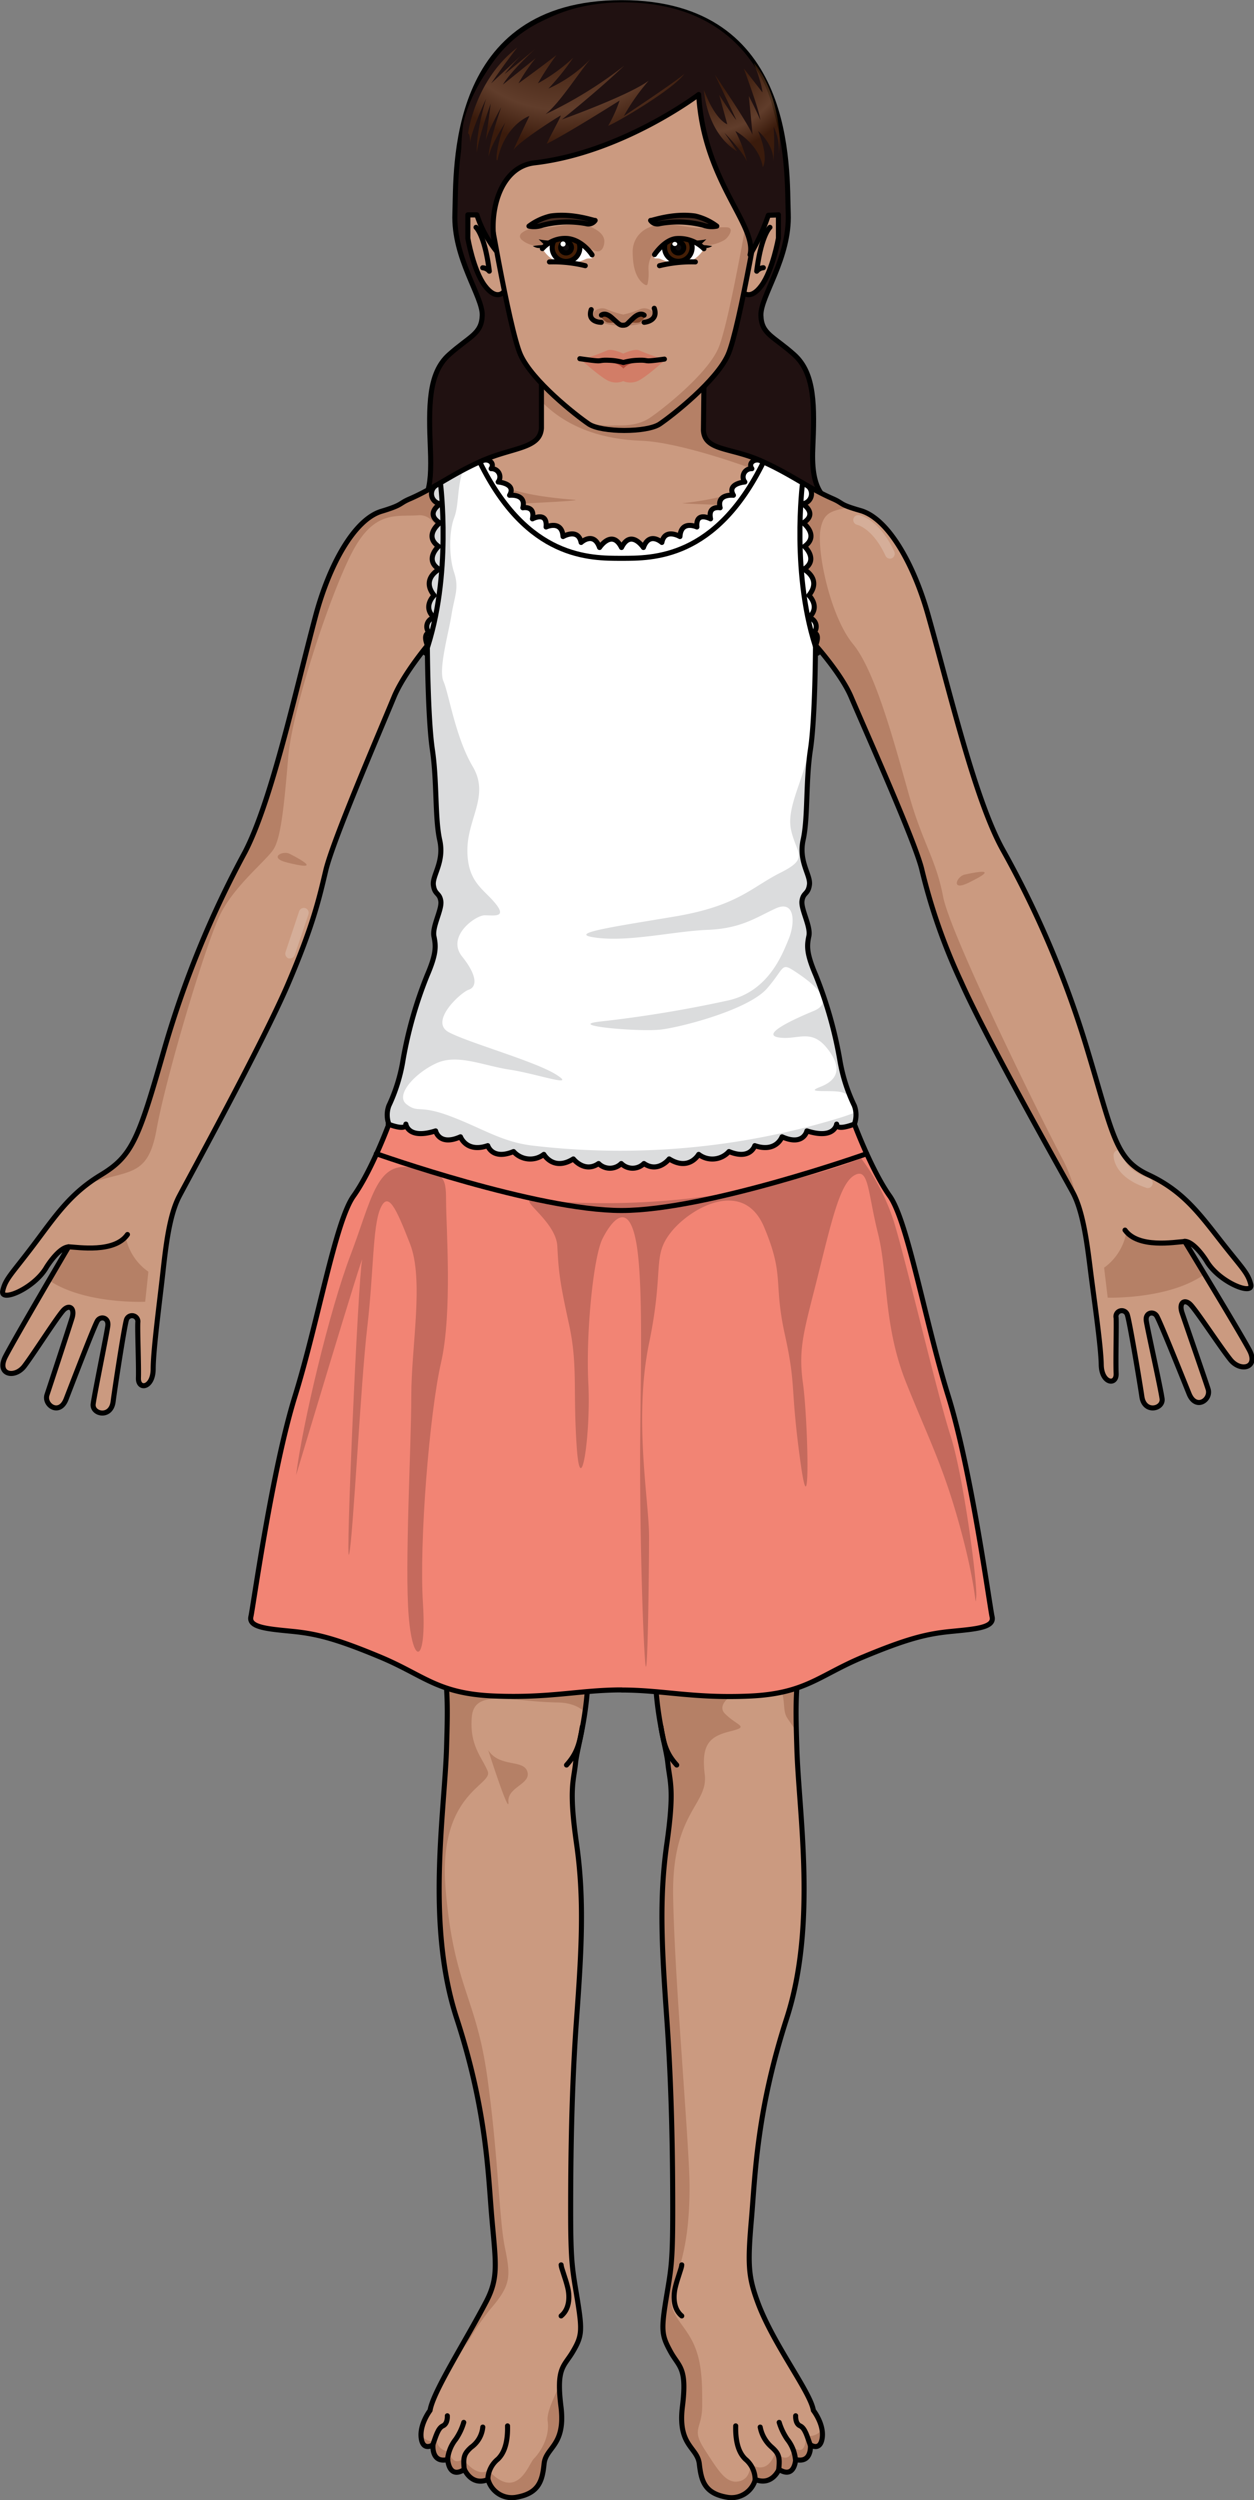 <svg id="Camada_1" data-name="Camada 1" xmlns="http://www.w3.org/2000/svg" xmlns:xlink="http://www.w3.org/1999/xlink" width="248.31" height="494.83" viewBox="0 0 248.31 494.83"><rect x="0" y="0" width="248.31" height="494.83" fill="#808080" stroke="none"/><defs><clipPath id="clip-path"><path d="M107.43,49.24a6.38,6.38,0,0,1,4.74-2.12c2.84.14,5.24,3.07,5.17,3.69s-.64.13-1.41.49a8.56,8.56,0,0,1-5.1.7A6.12,6.12,0,0,1,107.43,49.24Z" fill="none"/></clipPath><clipPath id="clip-path-2"><path d="M139.39,49.24a6.39,6.39,0,0,0-4.75-2.12c-2.83.14-5.24,3.07-5.17,3.69s.64.13,1.42.49a8.54,8.54,0,0,0,5.1.7A6.16,6.16,0,0,0,139.39,49.24Z" fill="none"/></clipPath><radialGradient id="radial-gradient" cx="79.27" cy="-5.23" r="33.72" gradientTransform="translate(35.58) scale(0.95 1)" gradientUnits="userSpaceOnUse"><stop offset="0.4" stop-color="#7d3500"/><stop offset="0.8" stop-color="#f8a367"/><stop offset="1" stop-color="#793200"/></radialGradient><radialGradient id="radial-gradient-2" cx="116.53" cy="9.62" r="20.63" gradientTransform="translate(28.61) scale(0.96 1)" xlink:href="#radial-gradient"/></defs><title>tanned_girl_anatomic_front</title><path d="M167.07,101c-3.89-1.93-6.49-3.69-6.13-12.19.36-8.34.47-14.87-3.67-18.59s-6.49-4.06-6.6-7.8,5.75-11.3,5.41-20.17c-.33-8.7,1.34-41.72-33-41.72s-32.68,33-33,41.72c-.34,8.87,5.53,16.46,5.41,20.17s-2.49,4.11-6.6,7.8-4,10.25-3.67,18.59c.36,8.5-.67,11.18-4.78,12.59" fill="#201111"/><path d="M167.07,101c-3.89-1.93-6.49-3.69-6.13-12.19.36-8.34.47-14.87-3.67-18.59s-6.49-4.06-6.6-7.8,5.75-11.3,5.41-20.17c-.33-8.7,1.34-41.72-33-41.72s-32.68,33-33,41.72c-.34,8.87,5.53,16.46,5.41,20.17s-2.49,4.11-6.6,7.8-4,10.25-3.67,18.59c.36,8.5-.67,11.18-4.78,12.59" fill="none" stroke="#000" stroke-linecap="round" stroke-linejoin="round"/><path id="changecolor" d="M159.49,321.28c-2.06,12.11-2,15.16-1.7,24.81.38,12.87,4,34.82-2,53.37s-6.24,31.1-7,39.86-.62,11.25,1.17,16.16c3.05,8.43,10.51,17.91,11.1,21.62,0,0,2.14,2.72,1.75,5.45s-2.34,1.36-2.34,1.36.39,3.7-2.92,2.92c0,0-.19,3.9-3.31,1.95,0,0-1.36,3.31-4.67,2a4.89,4.89,0,0,1-5.65,3.5c-4.48-.78-5.06-3.31-5.45-6.62s-4.31-3.53-3.34-11.32-.68-7.8-2.36-10.88-1.9-4.09-.92-10.12,1.36-7,1.36-17.72-.19-24.15-1.17-38-1.56-23.75,0-34.65.59-12.27.2-16-2.73-9.94-2.53-21.23h-13.2c.19,11.29-2.15,17.53-2.54,21.23s-1.36,5.06.2,16,1,20.83,0,34.65-1.17,27.27-1.17,38,.39,11.68,1.36,17.72.86,7.1-.92,10.12-3.33,3.09-2.36,10.88-3,8-3.34,11.32-1,5.84-5.45,6.62a4.89,4.89,0,0,1-5.65-3.5c-3.31,1.36-4.67-2-4.67-2-3.12,2-3.31-1.95-3.31-1.95-3.31.78-2.92-2.92-2.92-2.92s-2,1.36-2.34-1.36,1.76-5.45,1.76-5.45c.58-3.71,7-13.64,11.16-21.61,2.39-4.64,1.88-7.41,1.1-16.17s-.95-21.31-7-39.86-2.41-40.5-2-53.37c.29-9.71.36-12.74-1.74-25Z" fill="#cb9a80"/><path d="M149.53,490.73c3.31,1.36,4.67-2,4.67-2,3.12,2,3.31-1.95,3.31-1.95,3.31.78,2.92-2.92,2.92-2.92s1.95,1.36,2.34-1.36a5.35,5.35,0,0,0,0-1.6,3.21,3.21,0,0,1-3.2,1.22c0,4.51-2.51,2.26-2.51,2.26-.75,4-3.5,1-3.5,1-1.76,5-5,2.25-5,2.25s.26,3-2.25,3.51-4-2-6.76-6.26-.5-4-.5-8.77,0-9.27-2.26-13.27-5.26-5.52-3.25-11,3-10.77,3-19-3-41.08-3.25-57.62,7-18,6.26-24,1-7.52,5-8.52,1.5-1-1-3.51,4.75-6.26,8.76-5.76,2.26,4.51,3.51,6.51c.44.71,1.16,1.73,1.91,2.75a83.79,83.79,0,0,1,1.3-18.3l-3.73-3.07-14.28,0-15.26,3.63-.19,2.88h4.14c-.2,11.29,2.14,17.53,2.53,21.23s1.36,5.06-.2,16-1,20.83,0,34.65,1.17,27.27,1.17,38-.39,11.68-1.36,17.72-.76,7,.92,10.12,3.34,3.09,2.36,10.88,2.95,8,3.34,11.32,1,5.84,5.45,6.62A4.89,4.89,0,0,0,149.53,490.73Z" fill="#601b00" opacity="0.2"/><path d="M108.44,479.17c.5,3.5-1.75,6.51-2.75,7.51s-3.26,8.52-9,2.26c0,0-2,1.75-5-2.26,0,0-2,1.75-2.76-1.5a2.45,2.45,0,0,1-2.5-2.51s-1.07,1.51-3.08-.67a5.09,5.09,0,0,0,0,.55c.39,2.72,2.34,1.36,2.34,1.36s-.39,3.7,2.92,2.92c0,0,.19,3.9,3.31,1.95,0,0,1.36,3.31,4.67,2a4.89,4.89,0,0,0,5.65,3.5c4.48-.78,5.06-3.31,5.45-6.62s4.31-3.53,3.34-11.32c-.2-1.59-.31-2.88-.34-4C109.79,474.38,108.2,477.45,108.44,479.17Z" fill="#601b00" opacity="0.2"/><path d="M88.34,346.09c-.38,12.87-4,34.82,2,53.37s6.24,31.1,7,39.86,1.29,11.53-1.1,16.17c-1.45,2.81-2.9,6-4.17,9.15A49.91,49.91,0,0,1,97,457.17c4.08-4.73,4.21-6.37,3-12.19s-1.3-18.23-3.54-34.06-6.57-17.63-8.21-36.9,9.51-20.62,8.32-23.46-3.63-5.1-3.14-10.75,7.77-3,16.73-2.84c2.8,0,4.56.85,5.66,1.93a69.36,69.36,0,0,0,.69-11.16h5.14l-.19-6.57-34.82-.1C88.7,333.35,88.63,336.38,88.34,346.09Z" fill="#601b00" opacity="0.2"/><path d="M96.67,346.41c2.25,3.5,7,1.75,7.76,4.26s-4,3-3.76,6S96.67,346.41,96.67,346.41Z" fill="#601b00" opacity="0.2"/><path d="M159.49,321.28c-2.06,12.11-2,15.16-1.7,24.81.38,12.87,4,34.82-2,53.37s-6.24,31.1-7,39.86-.62,11.25,1.17,16.16c3.05,8.43,10.51,17.91,11.1,21.62,0,0,2.14,2.72,1.75,5.45s-2.34,1.36-2.34,1.36.39,3.7-2.92,2.92c0,0-.19,3.9-3.31,1.95,0,0-1.36,3.31-4.67,2a4.89,4.89,0,0,1-5.65,3.5c-4.48-.78-5.06-3.31-5.45-6.62s-4.31-3.53-3.34-11.32-.68-7.8-2.36-10.88-1.9-4.09-.92-10.12,1.36-7,1.36-17.72-.19-24.15-1.17-38-1.56-23.75,0-34.65.59-12.27.2-16-2.73-9.94-2.53-21.23h-13.2c.19,11.29-2.15,17.53-2.54,21.23s-1.36,5.06.2,16,1,20.83,0,34.65-1.17,27.27-1.17,38,.39,11.68,1.36,17.72.86,7.1-.92,10.12-3.33,3.09-2.36,10.88-3,8-3.34,11.32-1,5.84-5.45,6.62a4.89,4.89,0,0,1-5.65-3.5c-3.31,1.36-4.67-2-4.67-2-3.12,2-3.31-1.95-3.31-1.95-3.31.78-2.92-2.92-2.92-2.92s-2,1.36-2.34-1.36,1.76-5.45,1.76-5.45c.58-3.71,7-13.64,11.16-21.61,2.39-4.64,1.88-7.41,1.1-16.17s-.95-21.31-7-39.86-2.41-40.5-2-53.37c.29-9.71.36-12.74-1.74-25Z" fill="none" stroke="#000" stroke-linecap="round" stroke-linejoin="round"/><path d="M111.11,448.29c0,.59.88,2.66,1.32,4.56s.29,4.24-1.32,5.55" fill="none" stroke="#000" stroke-linecap="round" stroke-linejoin="round"/><path d="M96.6,490.73a5.36,5.36,0,0,1,2-4c.73-.73,2-2.33,1.9-6.57" fill="none" stroke="#000" stroke-linecap="round" stroke-linejoin="round"/><path d="M91.93,488.78c-.24-2.34-.1-3.07,1.36-4.38a5.53,5.53,0,0,0,2.31-4" fill="none" stroke="#000" stroke-linecap="round" stroke-linejoin="round"/><path d="M88.62,486.83a7.58,7.58,0,0,1,1.61-4,11.74,11.74,0,0,0,1.6-3.36" fill="none" stroke="#000" stroke-linecap="round" stroke-linejoin="round"/><path d="M85.7,483.91c.58-1.56,1-3.31,2-3.75s.88-2,.88-2" fill="none" stroke="#000" stroke-linecap="round" stroke-linejoin="round"/><path d="M135,448.29c0,.59-.88,2.66-1.31,4.56s-.3,4.24,1.31,5.55" fill="none" stroke="#000" stroke-linecap="round" stroke-linejoin="round"/><path d="M149.53,490.73a5.32,5.32,0,0,0-1.95-4c-.73-.73-2-2.33-1.9-6.57" fill="none" stroke="#000" stroke-linecap="round" stroke-linejoin="round"/><path d="M154.2,488.78c.24-2.34.1-3.07-1.36-4.38a7,7,0,0,1-2.31-4" fill="none" stroke="#000" stroke-linecap="round" stroke-linejoin="round"/><path d="M157.51,486.83a7.5,7.5,0,0,0-1.61-4,12.31,12.31,0,0,1-1.61-3.36" fill="none" stroke="#000" stroke-linecap="round" stroke-linejoin="round"/><path d="M160.43,483.91c-.58-1.56-1-3.31-2-3.75s-.88-2-.88-2" fill="none" stroke="#000" stroke-linecap="round" stroke-linejoin="round"/><path d="M112.18,349.36c2-2.21,2.57-4.08,3.13-7.59" fill="none" stroke="#000" stroke-linecap="round" stroke-linejoin="round"/><path d="M134,349.36c-2-2.21-2.57-4.08-3.13-7.59" fill="none" stroke="#000" stroke-linecap="round" stroke-linejoin="round"/><path id="changecolor-2" data-name="changecolor" d="M241.42,245.41c-4.38-5.62-7.58-9.79-14.16-12.85s-6.93-7.88-12.21-25.27a196.92,196.92,0,0,0-16.62-39.11C193,158.13,188,136.62,183.75,121.63c-2.78-9.86-7.83-19-13.36-20.57-4.43-1.27-3.16-1.33-5.56-2.38-5-2.19-8.21-4.85-14.24-7.51s-11.06-1.92-11.3-6L139.42,74H107.21l0,10.73c-.24,4.1-5.66,3.79-11.7,6.45s-9.26,5.32-14.24,7.51c-2.4,1-1.31,1.18-5.73,2.51-5.5,1.66-10.42,10.86-13.06,20.76-4,15-8.71,36.63-14,46.76a196.6,196.6,0,0,0-16.06,39.35c-5,17.46-6.25,20.75-12.46,24.5s-9.12,8.32-13.42,14-5.47,6.57-6,8.94,6.28-.51,8.67-4.7c0,0,2.4-3.91,4.36-4,0,0-10.7,18.19-12.51,21.73s1.85,4.39,3.78,1.84,6.7-10.07,7.81-11.14,2.23-.32,1.61,1.67S10,274,9.31,276.06s2.48,4.23,3.78.87,5.58-14.49,6.2-15.5,2.28-.67,2.06,1-2.63,13.42-2.9,15.46,3.51,2.9,3.95-.45,2.21-14.82,2.64-16.22a1.16,1.16,0,0,1,2.25.54c-.09,1.57.2,8.55.12,11s2.91,2,2.92-1.8,1.3-13.48,1.9-18.88,1.29-11.53,3.25-15.28,16.58-30.4,21.54-42,6.12-16.73,7.49-22.52S74.62,146.15,78,138c1.85-4.51,6.62-10.22,6.62-10.22s.07,14.36,1,20.63.48,13.52,1.45,17.87-1.52,7-1.25,8.93,1.21,1.45,1.47,3.14-1.76,5.07-1.36,7,.51,3.38-1.35,7.72a82.36,82.36,0,0,0-4.76,16.66,27.33,27.33,0,0,1-.93,4.17q7.5,0,15,.09c24.53.25,49.06.77,73.59.82a27,27,0,0,1-1.23-5.08A82.36,82.36,0,0,0,161.52,193c-1.86-4.34-1.76-5.79-1.35-7.72s-1.62-5.31-1.36-7,1.19-1.21,1.47-3.14-2.21-4.59-1.24-8.93.48-11.59,1.44-17.87,1-20.63,1-20.63,5.06,5.63,7,10.11c3.48,8.13,12.5,28.29,14,34.06a116.69,116.69,0,0,0,7.81,22.41c5.13,11.57,20.13,38,22.14,41.72s2.8,9.85,3.47,15.24,2.1,15.07,2.16,18.85,3.06,4.18,2.95,1.76.08-9.41,0-11a1.15,1.15,0,0,1,2.23-.57c.45,1.39,2.38,12.83,2.87,16.17s4.27,2.43,4,.4-2.88-13.74-3.13-15.41,1.41-2,2.05-1,5.07,12.07,6.42,15.42,4.44,1.17,3.77-.93-4.5-13.13-5.16-15.11.45-2.75,1.59-1.69,6,8.51,8,11,5.61,1.61,3.75-1.9-12.82-21.55-12.82-21.55c2,.08,4.36,3.95,4.36,3.95,2.45,4.15,9.32,6.92,8.73,4.57S245.8,251,241.42,245.41Z" fill="#cb9a80"/><path d="M127,87.24c7.86.29,21.93,5.53,21.93,5.53l1.49-1.69c-5.94-2.54-10.84-1.88-11.08-5.94L139.42,74H107.21v5.46C112.53,84.94,119.88,87,127,87.24Z" fill="#601b00" opacity="0.2"/><path d="M31,223.57c1.88-10.5,9.8-37,12.67-42.69s9.06-10.53,10.5-12.79,2.08-8.36,2.9-18.19,8.71-33.48,13-41.22,8.58-6.37,12.78-6.69,5.82,7,6,12.92l3.55-3.39L90.2,93.86c-3.08,1.72-5.61,3.37-8.9,4.82-2.4,1-1.31,1.18-5.73,2.51-5.5,1.66-10.42,10.86-13.06,20.76-4,15-8.71,36.63-14,46.76a196.35,196.35,0,0,0-16.06,39.35c-5,17.46-6.25,20.75-12.46,24.5-1.37.83-2.65,1.54-3.84,2.23C25.17,231.24,29.19,233.65,31,223.57Z" fill="#601b00" opacity="0.2"/><path d="M29.38,251.71a11,11,0,0,1-4.48-6.78c-2.09,2.1-8.13,2.34-11.6,2.29-.55.95-2,3.32-3.62,6.18,7.07,4.81,19.07,4.26,19.07,4.26Z" fill="#601b00" opacity="0.2"/><path d="M218.63,250.92a11.08,11.08,0,0,0,4.38-6.85c2.12,2.07,8.16,2.23,11.63,2.13.57.93,2,3.29,3.7,6.13-7,4.9-19,4.52-19,4.52Z" fill="#601b00" opacity="0.2"/><path d="M161.52,127.75s5.06,5.63,7,10.11c3.48,8.13,12.5,28.29,14,34.06a116.69,116.69,0,0,0,7.81,22.41c5.13,11.57,20.13,38,22.14,41.72a14.21,14.21,0,0,1,.77,1.71,28.08,28.08,0,0,0-2.83-8.32c-4.28-8-22.22-44.46-23.65-51.93s-4-10.51-6.69-19.91-6.59-24.59-11.16-30.12-7.34-18.87-6.37-23.07c.7-3.06,2.19-3.26,5.46-4-2.28-.55-1.26-.92-3.12-1.73a83.11,83.11,0,0,1-7.94-4.28l-5.23,15.67,8.84,38.21C161.45,142,161.52,127.75,161.52,127.75Z" fill="#601b00" opacity="0.2"/><path d="M96.1,95.53c4.68.65,5.33,2.42,17.6,3.39,2.74.22-15.82,1-15.82,1L106.11,113l23.42-.49H131l9.85-6.94,5.65-5.5s-12.17-.38-11.3-.48a57.38,57.38,0,0,0,14.05-3.23L146,108.94l-17.12,14.53s-29.24-1.77-29.72-1.61S96.1,95.53,96.1,95.53Z" fill="#601b00" opacity="0.2"/><path d="M187.77,276.33c-4.59-14.73-8-34.52-11.6-39.59s-7-14.24-7-14.24c-3.58,1.34-3.54.2-3.51,0,0,.24-.62,3-5.89,1.32,0,0-.68,3.07-4.92,1.17,0,0-1.16,3.21-5.4,1.75,0,0-.87,2.92-5.11,1.17a4.42,4.42,0,0,1-6,.56s-1.9,3.38-5.84.9c0,0-2.19,2.85-5,.91a3.18,3.18,0,0,1-4.49,0,3.18,3.18,0,0,1-4.49,0c-2.78,1.94-5-.91-5-.91-3.94,2.48-5.84-.9-5.84-.9a4.42,4.42,0,0,1-6-.56c-4.23,1.75-5.11-1.17-5.11-1.17-4.24,1.46-5.4-1.75-5.4-1.75-4.24,1.9-4.92-1.17-4.92-1.17-5.26,1.68-5.85-1.08-5.89-1.32,0,.16.07,1.13-2.67.26L77,222.5s-3.38,9.17-7,14.24-7,24.86-11.58,39.59S50.16,317.85,49.68,320s3.38,2.42,8.2,2.9,8.7,1.45,17.39,5.07,11.34,7.24,22.45,7.72,17.14-1.2,25.35-1.2,14.24,1.69,25.35,1.2,13.76-4.1,22.45-7.72,12.55-4.59,17.38-5.07,8.69-.72,8.2-2.9S192.35,291.05,187.77,276.33Z" fill="#f28474"/><path d="M58.63,292c1.28-10.24,6.66-32.78,10.76-43.53S74.51,230,81.16,231.07s7.17,1.53,7.17,6.65,1.29,22-1,32-4.35,35.6-3.58,47.63-2,12.55-2.82,2.56.51-33.54.51-43.53,2.56-23-.26-30.22-4.35-10.5-5.88-6.91S74,251.81,72.71,262.82s-2.81,41.74-3.58,44.81,1.79-54.54,2.56-58.13S58.63,292,58.63,292Z" fill="#130000" opacity="0.2"/><path d="M105.75,237.47c-3.65-.36,4.35,4.09,4.61,9.22s.51,7.17,2.3,15.36.77,13.06,1.54,24.33,2.81-2.57,2.3-12.55,1-25.1,2.82-28.68,5.12-7.68,6.66.77.77,28.42.77,43.53.51,33.29,1,39.44.77-17.93.77-24.84-3.07-23.31,0-38.16.51-17.16,4.35-22,14.34-10.76,18.44-1,1.79,10.75,4.1,21.25,1,10,3.07,25.09S160,281,159,273.83s.26-10.5,3.07-21.77,4.36-17.92,7.17-19.46,2.56,3.33,4.61,11.52,1,18.19,5.64,29.71,7.42,16.64,10.75,28.94,2.82,16.13,3.07,13.31-2.55-24.07-5.12-32-9-35.34-11.26-42.51a42.7,42.7,0,0,0-6.41-12.29S142.37,241.05,105.75,237.47Z" fill="#130000" opacity="0.2"/><path d="M149.46,226.76c4.24,1.46,5.4-1.75,5.4-1.75,4.24,1.9,4.92-1.17,4.92-1.17,5.27,1.68,5.85-1.08,5.89-1.32,0,.18-.07,1.32,3.51,0h0a5.31,5.31,0,0,0,0-3.63,33.44,33.44,0,0,1-2.9-9.17A82.36,82.36,0,0,0,161.52,193c-1.86-4.34-1.76-5.79-1.35-7.72s-1.62-5.31-1.36-7,1.19-1.21,1.47-3.14-2.21-4.59-1.24-8.93.48-11.59,1.44-17.87,1-20.41,1-20.62h0c1-2.4-.33-2.49-.33-2.49a1.84,1.84,0,0,0-1-3c2.39-2.14,0-4.4,0-4.4,2.64-3.27-1-5.16-1-5.16,3-1.89.13-4.53.13-4.53,3-2.13-.25-4.65-.25-4.65,3-1.88-.13-3.78-.13-3.78a2,2,0,0,0,.94-3.61h0a92,92,0,0,0-9.27-4.94h0c-1.12-.47-2.52.43-1.71,1.6a1.63,1.63,0,0,0-1.39,2.63s-3.65.29-2.26,2.63c0,0-3.36-.37-2.63,2.48,0,0-2.48-.51-1.9,2.19,0,0-3-1.61-2.7,1.61,0,0-3.14-1.46-3.36,1.89,0,0-3-1.75-3.58,1.17,0,0-2.48-2.26-3.65,1,0,0-2.48-3.73-4.34,0-1.87-3.73-4.35,0-4.35,0-1.17-3.29-3.65-1-3.65-1-.58-2.92-3.58-1.17-3.58-1.17-.22-3.35-3.36-1.89-3.36-1.89.3-3.22-2.7-1.61-2.7-1.61.59-2.7-1.9-2.19-1.9-2.19.73-2.85-2.63-2.48-2.63-2.48,1.39-2.34-2.26-2.63-2.26-2.63a1.63,1.63,0,0,0-1.39-2.63c.8-1.17-.59-2.07-1.7-1.6h0a89.14,89.14,0,0,0-9.28,5,2,2,0,0,0,.94,3.6s-3.15,1.9-.13,3.78c0,0-3.27,2.52-.25,4.65,0,0-2.89,2.64.13,4.53,0,0-3.65,1.89-1,5.16,0,0-2.39,2.26,0,4.4a1.84,1.84,0,0,0-1,3s-1.29.09-.33,2.49h0s.07,14.36,1,20.63.48,13.52,1.45,17.87-1.52,7-1.25,8.93,1.21,1.45,1.47,3.14-1.76,5.07-1.36,7,.51,3.38-1.35,7.72a82.36,82.36,0,0,0-4.76,16.66A33.88,33.88,0,0,1,77,218.87a5.24,5.24,0,0,0,0,3.63h0c3.57,1.34,3.53.2,3.5,0,0,.24.63,3,5.89,1.32,0,0,.68,3.07,4.92,1.17,0,0,1.16,3.21,5.4,1.75,0,0,.88,2.92,5.11,1.17a4.42,4.42,0,0,0,6,.56s1.9,3.38,5.84.9c0,0,2.19,2.85,5,.91a3.18,3.18,0,0,0,4.49,0,3.18,3.18,0,0,0,4.49,0c2.77,1.94,5-.91,5-.91,3.94,2.48,5.84-.9,5.84-.9a4.42,4.42,0,0,0,6-.56C148.59,229.68,149.46,226.76,149.46,226.76Z" fill="#fff"/><path d="M80.46,222.52c0,.24.63,3,5.89,1.32,0,0,.68,3.07,4.92,1.17,0,0,1.16,3.21,5.4,1.75,0,0,.88,2.92,5.11,1.17a4.42,4.42,0,0,0,6,.56s1.9,3.38,5.84.9c0,0,2.19,2.85,5,.91a3.18,3.18,0,0,0,4.49,0,3.18,3.18,0,0,0,4.49,0c2.77,1.94,5-.91,5-.91,3.94,2.48,5.84-.9,5.84-.9a4.42,4.42,0,0,0,6-.56c4.24,1.75,5.11-1.17,5.11-1.17,4.24,1.46,5.4-1.75,5.4-1.75,4.24,1.9,4.92-1.17,4.92-1.17,5.27,1.68,5.85-1.08,5.89-1.32,0,.18-.07,1.32,3.51,0h0a5.31,5.31,0,0,0,.28-2.4c-1,.38-2,.74-3.08,1.08a148.51,148.51,0,0,1-61.29,5.52c-6-.79-9.73-3.42-16-5.78s-6.31-.53-8.68-2.37,1.84-6.31,6-8.16,9.21.53,14.47,1.32,13.42,3.68,9.21,1-17.37-6.31-21.31-8.42,2.37-7.89,3.94-8.41,1.85-2.63-1.31-6.58,2.63-8.15,4.47-8.15,4.47.52,2.11-2.37-5.53-4.21-5.53-10.52,4.47-10.79,1.05-16.57-4.73-14.47-5.78-16.84,1-9.47,1.58-13.15,1.57-5.26.52-8.42-1-8.15,0-10.78.53-5.79,1.77-9.46h0c-1.95,1-3.63,2.06-5.33,3a2,2,0,0,0,.94,3.6s-3.15,1.9-.13,3.78c0,0-3.27,2.52-.25,4.65,0,0-2.89,2.64.13,4.53,0,0-3.65,1.89-1,5.16,0,0-2.39,2.26,0,4.4a1.84,1.84,0,0,0-1,3s-1.29.09-.33,2.49h0s.07,14.36,1,20.63.48,13.52,1.45,17.87-1.52,7-1.25,8.93,1.21,1.45,1.47,3.14-1.76,5.07-1.36,7,.51,3.38-1.35,7.72a82.36,82.36,0,0,0-4.76,16.66A33.88,33.88,0,0,1,77,218.87a5.24,5.24,0,0,0,0,3.63C80.53,223.84,80.49,222.7,80.46,222.52Z" fill="#dbdcdd"/><path d="M162.43,215.13c-3.42,1.31,2.11.53,4.21,1.05a5.09,5.09,0,0,1,1.8.94,27.39,27.39,0,0,1-2.16-7.42A82.36,82.36,0,0,0,161.52,193c-1.86-4.34-1.76-5.79-1.35-7.72s-1.62-5.31-1.36-7,1.19-1.21,1.47-3.14-2.21-4.59-1.24-8.93.48-11.59,1.44-17.87c0-.2.07-.41.1-.62l-.25-.5c-.79,6.58-4.74,12.37-3.68,17.1s3.68,5.52-2.11,8.42-8.42,6.57-21,8.68-21.84,3.42-15.26,4.21,15.26-1.32,21.83-1.58,9.47-2.37,13.42-4.21,3.94,2.89,2.63,6.05-4,10.26-11.84,12.1a245.56,245.56,0,0,1-25.51,4.21c-7.11.79,7.89,2.1,12.1,1.58s17.36-3.95,21-8.16,2.63-5.26,5.79-3.15,7.89,5.78,3.42,7.63-10.52,4.73-6.84,5.26,6.31-1.84,9.47,2.1S165.85,213.81,162.43,215.13Z" fill="#dbdcdd"/><path d="M25.24,244.35c-2.57,3.7-9.76,2.52-11.68,2.43" fill="none" stroke="#000" stroke-linecap="round" stroke-linejoin="round"/><path d="M86.27,96.11a2,2,0,0,0,.94,3.61s-3.15,1.9-.13,3.78c0,0-3.27,2.52-.25,4.65,0,0-2.89,2.64.13,4.53,0,0-3.65,1.89-1,5.16,0,0-2.39,2.26,0,4.4a1.84,1.84,0,0,0-1,3s-1.29.09-.33,2.49" fill="none" stroke="#000" stroke-linecap="round" stroke-linejoin="round"/><path d="M87.21,95.58s2.39,18.49-2.95,33.7" fill="none" stroke="#000" stroke-linecap="round" stroke-linejoin="round"/><path d="M234.48,245.74c-1.92.12-9.09,1.4-11.71-2.26" fill="none" stroke="#000" stroke-linecap="round" stroke-linejoin="round"/><path d="M169.18,222.5c-3.87,1.44-3.51,0-3.51,0s-.39,3.1-5.89,1.34c0,0-.68,3.07-4.92,1.17,0,0-1.16,3.21-5.4,1.75,0,0-.87,2.92-5.11,1.17a4.42,4.42,0,0,1-6,.56s-1.9,3.38-5.84.9c0,0-2.19,2.85-5,.91a3.18,3.18,0,0,1-4.49,0,3.18,3.18,0,0,1-4.49,0c-2.78,1.94-5-.91-5-.91-3.94,2.48-5.84-.9-5.84-.9a4.42,4.42,0,0,1-6-.56c-4.23,1.75-5.11-1.17-5.11-1.17-4.24,1.46-5.4-1.75-5.4-1.75-4.24,1.9-4.92-1.17-4.92-1.17-5.5,1.76-5.89-1.34-5.89-1.34s.36,1.44-3.5,0" fill="none" stroke="#000" stroke-linecap="round" stroke-linejoin="round"/><path d="M150.59,91.17c-1.12-.47-2.52.43-1.71,1.6a1.63,1.63,0,0,0-1.39,2.63s-3.65.29-2.26,2.63c0,0-3.36-.37-2.63,2.48,0,0-2.48-.51-1.9,2.19,0,0-3-1.61-2.7,1.61,0,0-3.14-1.46-3.36,1.89,0,0-3-1.75-3.58,1.17,0,0-2.48-2.26-3.65,1,0,0-2.48-3.73-4.34,0-1.87-3.73-4.35,0-4.35,0-1.17-3.29-3.65-1-3.65-1-.58-2.92-3.58-1.17-3.58-1.17-.22-3.35-3.36-1.89-3.36-1.89.3-3.22-2.7-1.61-2.7-1.61.59-2.7-1.9-2.19-1.9-2.19.73-2.85-2.63-2.48-2.63-2.48,1.39-2.34-2.26-2.63-2.26-2.63a1.63,1.63,0,0,0-1.39-2.63c.81-1.17-.59-2.07-1.71-1.6" fill="none" stroke="#000" stroke-linecap="round" stroke-linejoin="round"/><path d="M151.18,91.44c-9.46,19.26-22,19.07-28.11,19.07S104.41,110.7,95,91.44" fill="none" stroke="#000" stroke-linecap="round" stroke-linejoin="round"/><path d="M159.86,96.11a2,2,0,0,1-.94,3.61s3.15,1.9.13,3.78c0,0,3.27,2.52.25,4.65,0,0,2.89,2.64-.13,4.53,0,0,3.65,1.89,1,5.16,0,0,2.39,2.26,0,4.4a1.84,1.84,0,0,1,1,3s1.29.09.33,2.49" fill="none" stroke="#000" stroke-linecap="round" stroke-linejoin="round"/><path d="M158.92,95.58s-2.39,18.49,3,33.7" fill="none" stroke="#000" stroke-linecap="round" stroke-linejoin="round"/><path d="M171.61,228.36s-31.67,11.24-48.54,11.24-48.55-11.24-48.55-11.24" fill="none" stroke="#000" stroke-linecap="round" stroke-linejoin="round"/><path d="M191,173.11c-1.55.34-2.81,3.37.76,1.63C193.76,173.75,198.24,171.52,191,173.11Z" fill="#601b00" opacity="0.2"/><path d="M57.37,169c-1.41-.73-4.32.8-.46,1.74C59.09,171.27,64,172.41,57.37,169Z" fill="#601b00" opacity="0.2"/><path d="M176.35,110.57a1,1,0,0,1-1-.55c-2.51-5.44-5.58-6.14-5.61-6.14a1,1,0,0,1-.77-1.14,1,1,0,0,1,1.12-.77c.16,0,4.05.79,7,7.24a1,1,0,0,1-.47,1.28A.79.79,0,0,1,176.35,110.57Z" fill="#fff" opacity="0.2"/><path d="M227.34,235.15a.78.78,0,0,1-.22,0c-6.9-2.27-6.62-6.45-6.61-6.63a1,1,0,0,1,1.05-.88,1,1,0,0,1,.89,1c0,.15,0,2.89,5.27,4.64a1,1,0,0,1-.38,1.88Z" fill="#fff" opacity="0.2"/><path d="M57.33,189.7l-.18,0a1,1,0,0,1-.62-1.22l2.71-8.12a1,1,0,0,1,1.23-.61,1,1,0,0,1,.61,1.23L58.37,189A1,1,0,0,1,57.33,189.7Z" fill="#fff" opacity="0.2"/><path d="M123.07,334.51c8.2,0,14.24,1.69,25.35,1.2s13.76-4.1,22.45-7.72,12.55-4.59,17.38-5.07,8.69-.72,8.2-2.9-4.1-29-8.68-43.69-8-34.52-11.59-39.59-7-14.24-7-14.24a5.31,5.31,0,0,0,0-3.63,33.44,33.44,0,0,1-2.9-9.17A82.36,82.36,0,0,0,161.52,193c-1.86-4.34-1.76-5.79-1.35-7.72s-1.62-5.31-1.36-7,1.19-1.21,1.47-3.14-2.21-4.59-1.24-8.93.48-11.59,1.44-17.87,1-20.63,1-20.63,5.06,5.63,7,10.11c3.48,8.13,12.5,28.29,14,34.06a116.69,116.69,0,0,0,7.81,22.41c5.13,11.57,20.13,38,22.14,41.72s2.8,9.85,3.47,15.24,2.1,15.07,2.16,18.85,3.06,4.18,2.95,1.76.08-9.41,0-11a1.15,1.15,0,0,1,2.23-.57c.45,1.39,2.38,12.83,2.87,16.17s4.27,2.43,4,.4-2.88-13.74-3.13-15.41,1.41-2,2.05-1,5.07,12.07,6.42,15.42,4.44,1.17,3.77-.93-4.5-13.13-5.16-15.11.45-2.75,1.59-1.69,6,8.51,8,11,5.61,1.61,3.75-1.9-12.82-21.55-12.82-21.55c2,.08,4.36,3.95,4.36,3.95,2.45,4.15,9.32,6.92,8.73,4.57s-1.77-3.23-6.15-8.85-7.58-9.79-14.16-12.85-6.93-7.88-12.21-25.27a196.92,196.92,0,0,0-16.62-39.11C193,158.13,188,136.62,183.75,121.63c-2.78-9.86-7.83-19-13.36-20.57-4.43-1.27-3.16-1.33-5.56-2.38-5-2.19-8.21-4.85-14.24-7.51s-11.06-1.92-11.3-6L139.42,74H107.21l0,10.73c-.24,4.1-5.66,3.79-11.7,6.45s-9.26,5.32-14.24,7.51c-2.4,1-1.31,1.18-5.73,2.51-5.5,1.66-10.42,10.86-13.06,20.76-4,15-8.71,36.63-14,46.76a196.35,196.35,0,0,0-16.06,39.35c-5,17.46-6.25,20.75-12.46,24.5s-9.12,8.32-13.42,14-5.47,6.57-6,8.94,6.28-.51,8.67-4.7c0,0,2.4-3.91,4.36-4,0,0-10.7,18.19-12.51,21.73s1.85,4.39,3.78,1.84,6.7-10.07,7.81-11.14,2.23-.32,1.61,1.67S10,274,9.31,276.06s2.48,4.23,3.78.87,5.58-14.49,6.2-15.5,2.28-.67,2.06,1-2.63,13.42-2.9,15.46,3.51,2.9,3.95-.45,2.21-14.82,2.64-16.22a1.16,1.16,0,0,1,2.25.54c-.09,1.57.2,8.55.12,11s2.91,2,2.92-1.8,1.3-13.48,1.9-18.88,1.29-11.53,3.25-15.28,16.58-30.4,21.54-42,6.12-16.73,7.49-22.52S74.62,146.15,78,138c1.85-4.51,6.62-10.22,6.62-10.22s.07,14.36,1,20.63.48,13.52,1.45,17.87-1.52,7-1.25,8.93,1.21,1.45,1.47,3.14-1.76,5.07-1.36,7,.51,3.38-1.35,7.72a82.36,82.36,0,0,0-4.76,16.66A33.88,33.88,0,0,1,77,218.87a5.24,5.24,0,0,0,0,3.63s-3.38,9.17-7,14.24-7,24.86-11.58,39.59S50.16,317.85,49.68,320s3.38,2.42,8.21,2.9,8.69,1.45,17.38,5.07,11.34,7.24,22.45,7.72,17.14-1.2,25.35-1.2" fill="none" stroke="#000" stroke-linecap="round" stroke-linejoin="round"/><path id="changecolor-3" data-name="changecolor" d="M99.69,57.83S98.28,59.58,96,56.55s-3.36-9.39-3.36-9.39V42.53h4.11" fill="#cb9a80"/><path id="changecolor-4" data-name="changecolor" d="M147.12,57.83s1.41,1.75,3.65-1.28,3.37-9.39,3.37-9.39V42.53H150" fill="#cb9a80"/><path d="M99.69,57.83S98.28,59.58,96,56.55s-3.36-9.39-3.36-9.39V42.53h4.11" fill="none" stroke="#000" stroke-linecap="round" stroke-linejoin="round"/><path d="M147.12,57.83s1.41,1.75,3.65-1.28,3.37-9.39,3.37-9.39V42.53H150" fill="none" stroke="#000" stroke-linecap="round" stroke-linejoin="round"/><path d="M152.46,45s-1.72,1.48-2.62,8.68a1.94,1.94,0,0,1,1.31-.69" fill="none" stroke="#000" stroke-linecap="round" stroke-linejoin="round"/><path d="M94.26,45s1.73,1.48,2.63,8.68A1.94,1.94,0,0,0,95.58,53" fill="none" stroke="#000" stroke-linecap="round" stroke-linejoin="round"/><path id="changecolor-5" data-name="changecolor" d="M123.61,12.33s-29.11,1.51-27.46,25c0,0,4.61,27.71,6.92,32.89s11,12,13.51,13.7,11.54,1.72,14.07,0,11.2-8.52,13.51-13.7,6.92-32.89,6.92-32.89C152.73,13.84,123.61,12.33,123.61,12.33Z" fill="#cb9a80"/><path d="M140.38,17.29c5.26,3.68,9.4,9.53,8.75,18.82,0,0-4.61,27.71-6.92,32.89s-11,12-13.51,13.69-5.49,1.51-7,1.51a13.18,13.18,0,0,1-6-.92c.35.27.66.49.91.66,2.53,1.72,11.54,1.72,14.07,0s11.2-8.52,13.51-13.7,6.92-32.89,6.92-32.89C151.81,26.94,146.51,20.85,140.38,17.29Z" fill="#601b00" opacity="0.2"/><path d="M123.61,12.33s-29.11,1.51-27.46,25c0,0,4.61,27.71,6.92,32.89s11,12,13.51,13.7,11.54,1.72,14.07,0,11.2-8.52,13.51-13.7,6.92-32.89,6.92-32.89C152.73,13.84,123.61,12.33,123.61,12.33Z" fill="none" stroke="#000" stroke-linecap="round" stroke-linejoin="round"/><path d="M131.65,49a3.56,3.56,0,0,0-3,2.52,5.36,5.36,0,0,0-.23,2,9.86,9.86,0,0,1-.17,2.59.41.41,0,0,1-.13.28c-.14.12-.35,0-.5-.08-2-1.33-2.33-4.22-2.34-6.42A5.11,5.11,0,0,1,128.59,45c3.59-1.57,7.67.48,11.44.13,1.24-.11,2.53-.15,3.77-.14,1.77,0,.51,1.91-.29,2.48a7.82,7.82,0,0,1-3.33,1.07c-2.56.38-5.13.19-7.7.38A8.09,8.09,0,0,0,131.65,49Z" fill="#601b00" opacity="0.2"/><path d="M117.17,45c-2.31-1-4.87-.51-7.26-.15a20.49,20.49,0,0,1-3.75.31,4.53,4.53,0,0,0-2.82.93.94.94,0,0,0-.39.72,1.1,1.1,0,0,0,.49.76c2.21,1.8,6,1.19,8.6,1.28a5.94,5.94,0,0,1,.73,0c.18,0,.23.22.33.23.44,0,1-.19,1.49-.19a6.57,6.57,0,0,1,3,.66c1.4.67,2-.44,2.08-1.68C119.72,46.47,118.42,45.58,117.17,45Z" fill="#601b00" opacity="0.2"/><path d="M99.69,31.59S110,30,117.34,25.45l-2.81,3.15s17.5-5.28,22.88-12.18c.17,4.21,4.93,14.56,9.26,16.72s4-4.57,4-4.57L146,17.47s-10.73-6.9-10.75-6.56-19.36,2-20,2.51-17.44,8.36-17.68,8.81" fill="#e3a583"/><path d="M107.43,49.24a6.38,6.38,0,0,1,4.74-2.12c2.84.14,5.24,3.07,5.17,3.69s-.64.13-1.41.49a8.56,8.56,0,0,1-5.1.7A6.12,6.12,0,0,1,107.43,49.24Z" fill="#fff"/><g clip-path="url(#clip-path)"><path d="M114.82,49a2.74,2.74,0,1,1-2.73-2.73A2.73,2.73,0,0,1,114.82,49Z" fill="#451f06" stroke="#000" stroke-linecap="round" stroke-linejoin="round"/></g><circle cx="112.09" cy="49" r="1.07" fill="#0f0b0c" stroke="#000" stroke-linecap="round" stroke-linejoin="round"/><path d="M112,48.29a.51.51,0,0,1-.51.51.5.5,0,0,1-.5-.51.5.5,0,0,1,.5-.5A.5.5,0,0,1,112,48.29Z" fill="#fff"/><path d="M117.85,43.63c0,.17-4.28-1.53-8.84-.87a11.64,11.64,0,0,0-4.27,2,5,5,0,0,0,2.63-.17,20,20,0,0,1,8.64-.33A1.63,1.63,0,0,0,117.85,43.63Z" fill="#482c21" stroke="#000" stroke-linecap="round" stroke-linejoin="round"/><path d="M128.83,43.63c0,.17,4.28-1.53,8.84-.87a11.64,11.64,0,0,1,4.27,2,5,5,0,0,1-2.63-.17,20,20,0,0,0-8.64-.33A1.63,1.63,0,0,1,128.83,43.63Z" fill="#482c21" stroke="#000" stroke-linecap="round" stroke-linejoin="round"/><path d="M126.72,61.2a18.16,18.16,0,0,1-3.31,1.06,18.16,18.16,0,0,1-3.31-1.06c-1.6-.71-3.83.89-1.92,2.15s5.23,1.1,5.23,1.1,3.3.16,5.22-1.1S128.31,60.49,126.72,61.2Z" fill="#601b00" opacity="0.2"/><path d="M121.78,63.81s-1.22-1.93-2.32-1.61.39,1.42.71,1.61A4.26,4.26,0,0,0,121.78,63.81Z" fill="#83482c"/><path d="M125,63.81s1.23-1.93,2.32-1.61-.38,1.42-.71,1.61A4.26,4.26,0,0,1,125,63.81Z" fill="#83482c"/><path d="M139.39,49.24a6.39,6.39,0,0,0-4.75-2.12c-2.83.14-5.24,3.07-5.17,3.69s.64.13,1.42.49a8.54,8.54,0,0,0,5.1.7A6.16,6.16,0,0,0,139.39,49.24Z" fill="#fff"/><g clip-path="url(#clip-path-2)"><path d="M131.59,49a2.73,2.73,0,1,0,2.73-2.73A2.73,2.73,0,0,0,131.59,49Z" fill="#451f06" stroke="#000" stroke-linecap="round" stroke-linejoin="round"/></g><path d="M133.25,49a1.07,1.07,0,1,0,1.07-1.07A1.07,1.07,0,0,0,133.25,49Z" fill="#0f0b0c" stroke="#000" stroke-linecap="round" stroke-linejoin="round"/><path d="M133.12,48.29a.51.51,0,0,0,1,0,.51.51,0,0,0-1,0Z" fill="#fff"/><path d="M130.42,70.78a39.52,39.52,0,0,1-3.93-1.46c-1-.33-3.08.67-3.08.67s-2.08-1-3.09-.67a40.38,40.38,0,0,1-3.92,1.46c-.67.06-1.58.22-1.58.22s4.21,3.82,5.78,4.44a3.72,3.72,0,0,0,2.81,0,3.71,3.71,0,0,0,2.81,0C127.79,74.82,132,71,132,71S131.09,70.84,130.42,70.78Z" fill="#d27d67"/><path d="M129.61,50.39s1.9-2.89,4.23-3.16a7,7,0,0,1,5.55,2" fill="none" stroke="#000" stroke-linecap="round" stroke-linejoin="round"/><path d="M138.39,18.71s-15.12,11.5-32.51,13.52c-7.11.83-9.39,10.47-7.63,17.37a22.61,22.61,0,0,1-3.78-7.07H92.68a50.56,50.56,0,0,1-1-17.67C92.23,20.81,99.27.47,123.37.47s29,18.25,29.62,20.7c2.19,8.47,1.15,21.36,1.15,21.36l-2,.08a40.08,40.08,0,0,1-3.62,7.82C150,44.55,139.38,35.89,138.39,18.71Z" fill="#201111"/><path d="M154.14,42.53l-2,.08a40.08,40.08,0,0,1-3.62,7.82c1.43-5.88-9.18-14.54-10.17-31.72,0,0-15.12,11.5-32.51,13.52-7.11.83-9.39,10.47-7.63,17.37a22.61,22.61,0,0,1-3.78-7.07H92.68" fill="none" stroke="#000" stroke-linecap="round" stroke-linejoin="round"/><path d="M114.82,71l.07,0a12.44,12.44,0,0,0,3.46.72c1-.11,3.77-.33,5.09,1.24V71.75a12,12,0,0,0-2.88-.44c-1.72-.07-1.45.17-2.43.1S114.82,71,114.82,71Z" fill="#b44d3c"/><path d="M132.07,71,132,71a12.52,12.52,0,0,1-3.46.72c-1-.11-3.77-.33-5.1,1.24V71.75a12,12,0,0,1,2.89-.44c1.72-.07,1.45.17,2.43.1S132.07,71,132.07,71Z" fill="#b44d3c"/><path d="M131.56,71.08s-1.82.26-2.8.33-.71-.17-2.43-.1a12,12,0,0,0-2.89.44,12,12,0,0,0-2.88-.44c-1.72-.07-1.45.17-2.43.1s-3.31-.41-3.31-.41" fill="none" stroke="#000" stroke-linecap="round" stroke-linejoin="round"/><path d="M117.24,50.45s-1.82-2.91-4.84-3.24a6,6,0,0,0-5,2" fill="none" stroke="#000" stroke-linecap="round" stroke-linejoin="round"/><path d="M92.68,26.42s1.33-10.57,9.75-17c-2.5,3.15-5.17,7.08-5.17,7.08l6-5.59a41.05,41.05,0,0,0-3.34,3.75c2.42-1.92,6.09-5,6.09-5s-4.84,4.37-6.42,7.08l6.5-5.24a32.5,32.5,0,0,0-3.42,5c4.17-3,7.51-5.59,7.51-5.59a57.86,57.86,0,0,0-3.67,5.59,34.84,34.84,0,0,0,7-5.07,50.87,50.87,0,0,1-4.92,6.11,26.8,26.8,0,0,0,8.34-5.85c-2.42,2.8-6.09,8.74-8.92,10.92A83,83,0,0,0,123.61,13c-5.42,5.15-12.34,10.65-12.34,10.65s13.18-4.71,17.18-7.68a41.17,41.17,0,0,0-4.92,7s10.59-7,12-8.38c-2.09,3.05-13.43,9.69-15.1,10.31a27.46,27.46,0,0,0,2.26-5s-10.34,6.55-14.43,8.56c.83-1.84,3-5.68,2.75-5.59s-8.09,5-9.34,6.81c.92-2.1,3.17-6.73,3.17-6.73s-4.84,1.66-6.34,8.74c-.66.7.5-7.08,2.92-9.61-3.83,6-4.25,7.34-4.67,8.91.09-3,2.5-9.78,2.5-9.78s-2.83,5.06-3.08,6.72c.58-4.19,1-7.42,1-7.42s-2.33,6.29-2.75,9.69c-.17-4.28,1.83-10.65,1.83-10.65s-3.08,6.64-3.17,8.82C93.09,26.33,92.68,26.42,92.68,26.42Z" opacity="0.3" fill="url(#radial-gradient)"/><path d="M139.38,17.79s.44,8.38,6.55,12.16c-.74-1.22-2.47-3.65-2.47-3.65s3.45,3.46,4.44,5.64a27.87,27.87,0,0,0-2.28-6s4.69,2.5,5.43,7.17c1.23-2.37-.93-7.17-.93-7.17s3.21,2.62,3,6.14a44.87,44.87,0,0,0,.07-7,10.39,10.39,0,0,1,1,5.32c.87-5.32-1.36-14.09-4.93-17.93,1.66,4.22,1.72,5.82,1.72,5.82l-3.7-4.74s3.15,8.46,3.27,10.19c-1.11-2.57-2.28-4.74-2.28-4.74s.74,7.3.74,7.68c-.93-2.37-7.47-11.91-7.47-11.91s3.83,7.94,4.26,9c-1-1.22-3.39-5-3.39-5l1.6,5.83S141.67,23.87,139.38,17.79Z" opacity="0.3" fill="url(#radial-gradient-2)"/><path d="M119.07,63.8s-2.86.05-2-2.52" fill="none" stroke="#000" stroke-linecap="round" stroke-linejoin="round"/><path d="M127.55,63.8s2.89-.2,2-2.78" fill="none" stroke="#000" stroke-linecap="round" stroke-linejoin="round"/><path d="M127.55,62.38s-.7-.7-2.06.5-1.21,1.48-2.16,1.5h0c-.68,0-.83-.3-2.19-1.5s-2.05-.5-2.05-.5" fill="none" stroke="#000" stroke-linecap="round" stroke-linejoin="round"/><path d="M108.8,51.84a26.32,26.32,0,0,1,7.09.75" fill="none" stroke="#000" stroke-linecap="round" stroke-linejoin="round"/><path d="M137.69,51.84a26.41,26.41,0,0,0-7.1.75" fill="none" stroke="#000" stroke-linecap="round" stroke-linejoin="round"/><path d="M139.16,49a2.1,2.1,0,0,0,1.86-.31c-1.39-.18-2.3-.21-2.3-.21l1.15-1.12a12.25,12.25,0,0,1-2.68.27A7.75,7.75,0,0,1,139.16,49Z"/><path d="M107.37,49a2.1,2.1,0,0,1-1.86-.31c1.39-.18,2.3-.21,2.3-.21l-1.15-1.12a12.25,12.25,0,0,0,2.68.27A7.75,7.75,0,0,0,107.37,49Z"/></svg>